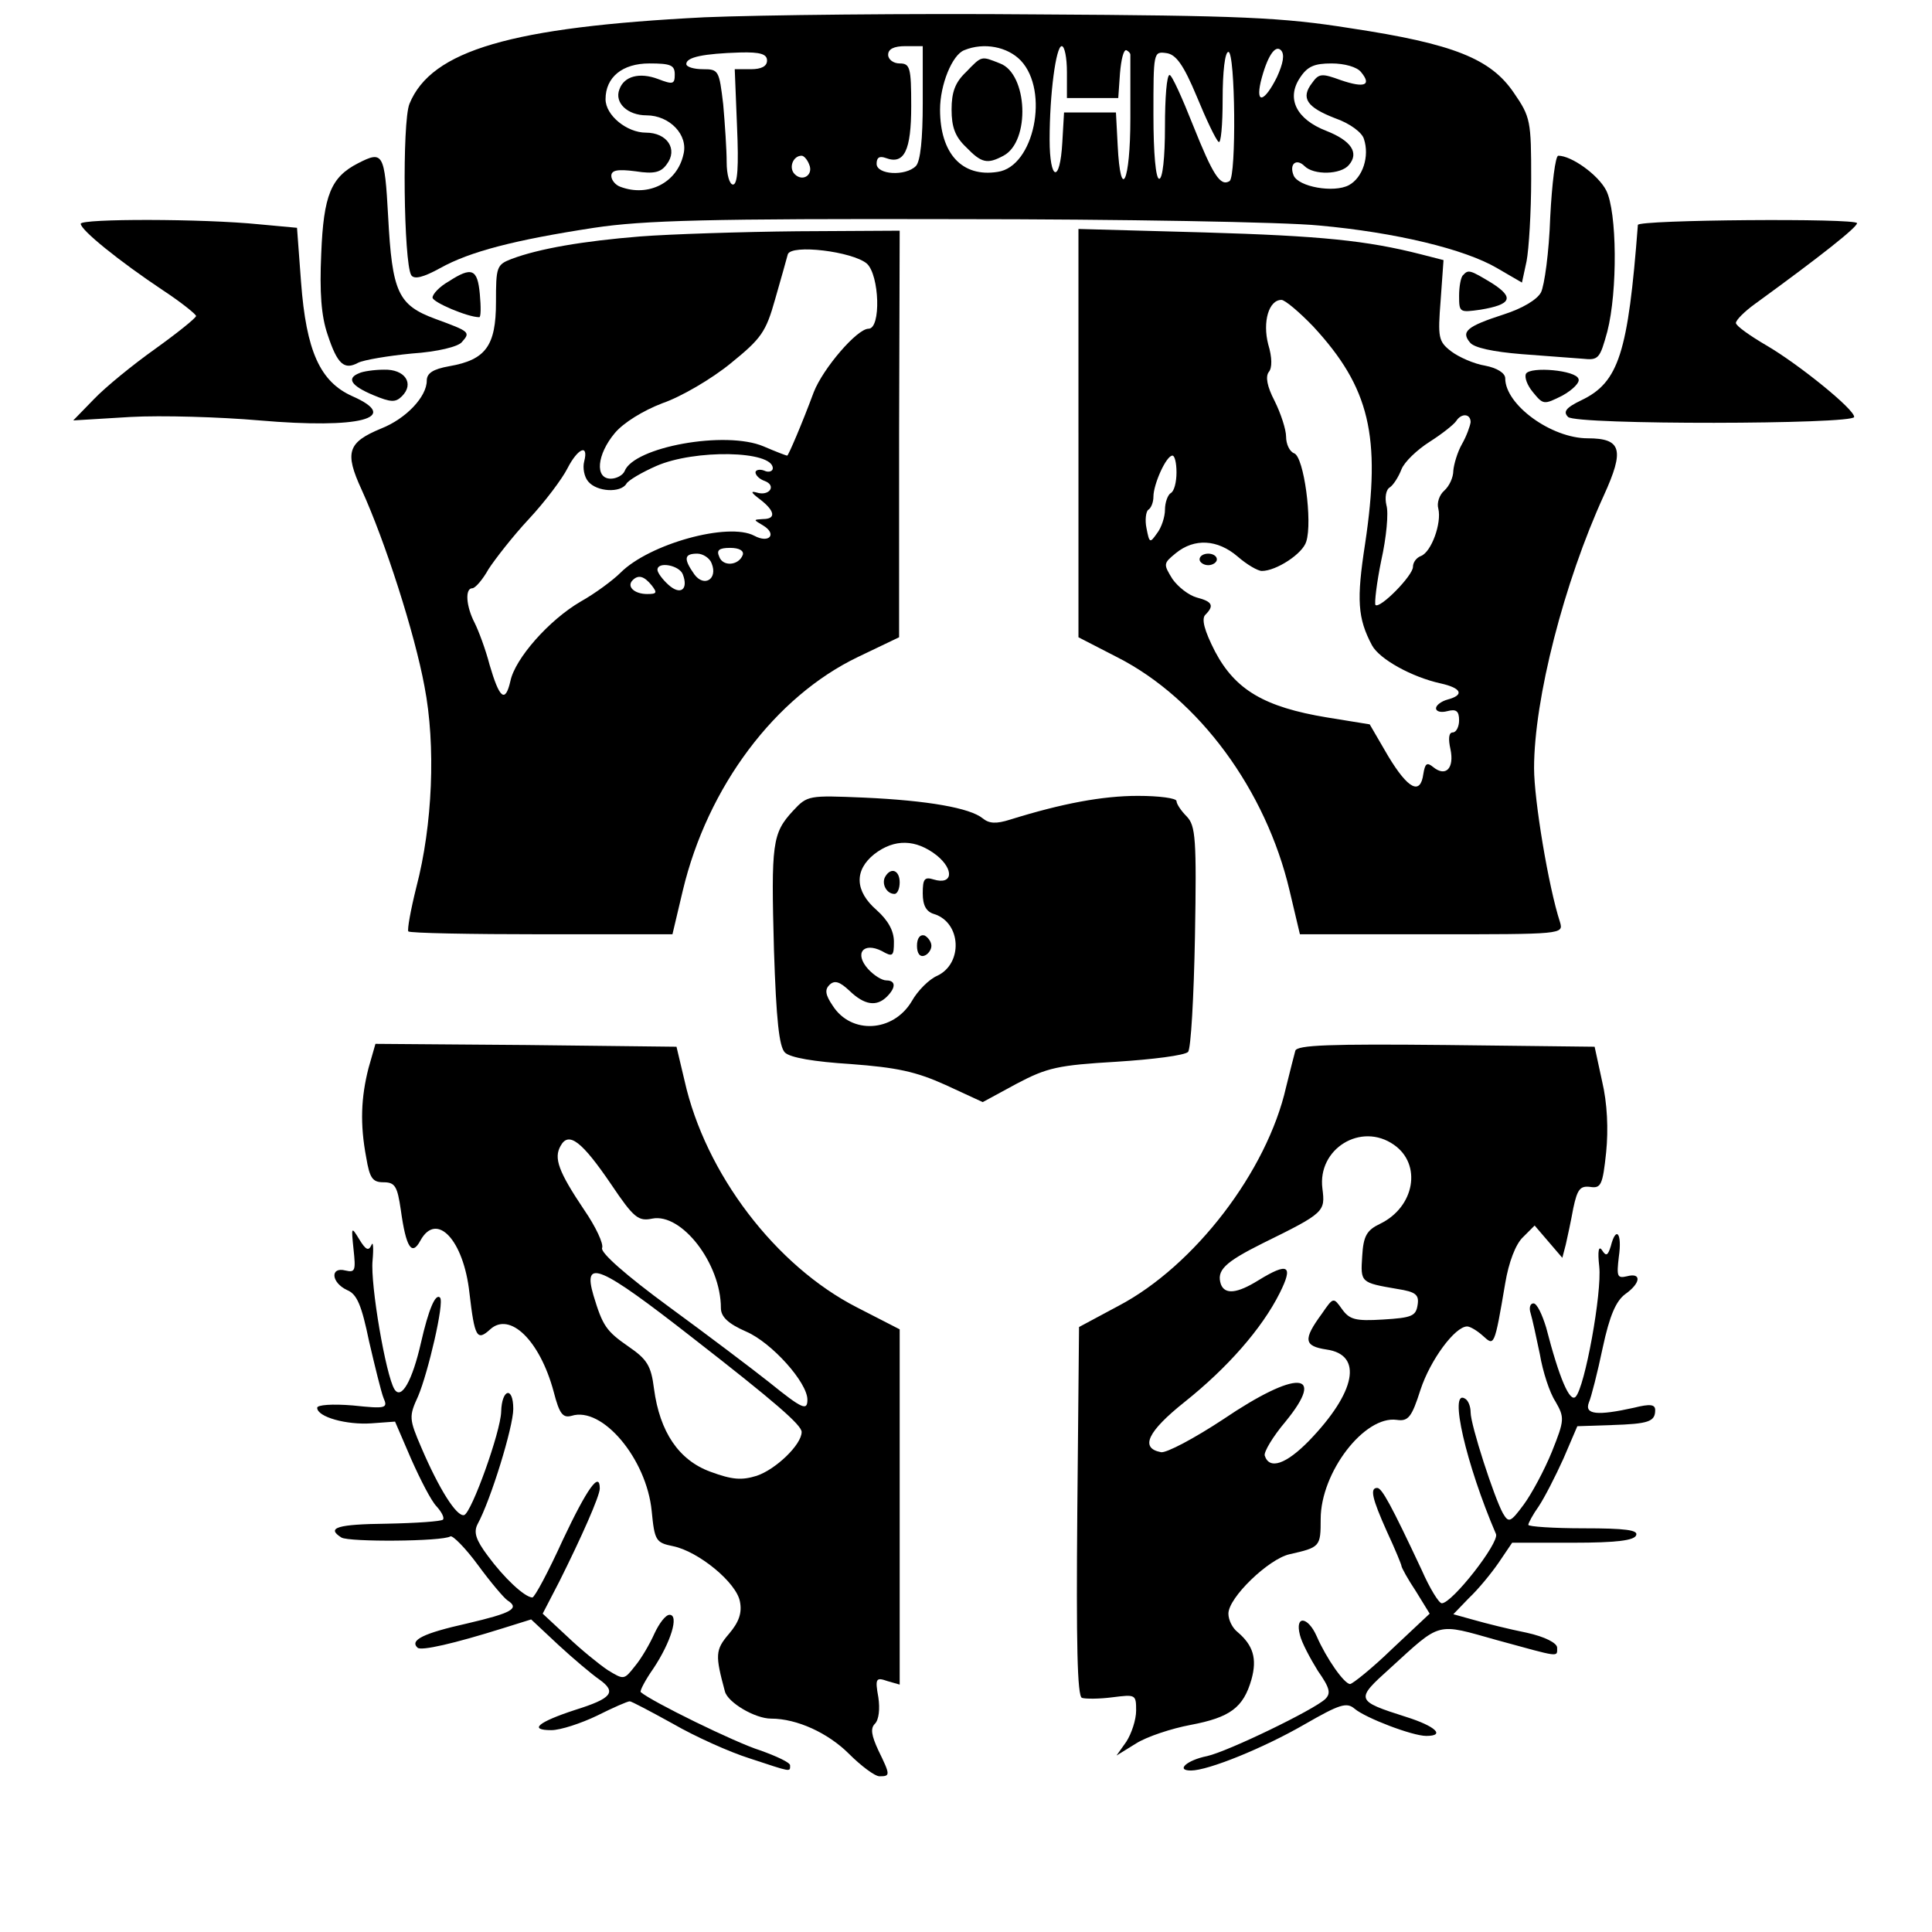 <svg version="1" xmlns="http://www.w3.org/2000/svg" width="446.667" height="446.667" viewBox="0 0 335 335"><path d="M122.1 3C88.7 4.7 74.8 8.7 71 18c-1.3 3.2-1 27.5.3 29.7.5.8 2.1.4 5-1.2 5.2-2.9 13-4.9 26.7-7 8.6-1.3 19.9-1.6 62.7-1.5 28.7 0 57 .5 63 1.1 13.3 1.2 25.3 4.1 30.9 7.4l4.3 2.5.8-3.7c.4-2.1.8-8.5.8-14.3 0-10-.1-10.7-3-14.9-4-5.9-10.4-8.5-28.3-11.2-11.9-1.9-19-2.2-54.2-2.4-22.3-.2-48.3.1-57.9.5zM160 17.8c0 6.3-.4 10.2-1.2 11-1.8 1.8-6.8 1.5-6.8-.4 0-1.1.5-1.4 1.6-1 3.2 1.2 4.4-1.3 4.4-9 0-6.7-.2-7.4-2-7.4-1.1 0-2-.7-2-1.5 0-1 1-1.5 3-1.5h3v9.8zm17-7.3c5 5.3 2.3 18.4-4 19.3-6.2 1-10-3.2-10-10.8 0-4.3 2.1-9.5 4.2-10.3 3.4-1.4 7.5-.6 9.8 1.8zm8 2V17h8.9l.3-4.3c.2-2.3.6-4.1 1.1-4 .4.2.7.5.7.8v11c0 11.1-1.7 14.7-2.2 4.7l-.3-5.7h-9l-.3 5.2c-.4 7.2-2.2 6.7-2.2-.5 0-7.9 1.1-16.2 2.1-16.2.5 0 .9 2 .9 4.5zm36.4.9c-2.1 4.2-3.7 4.8-2.8.8 1.1-4.4 2.5-6.5 3.5-5.5.7.7.4 2.3-.7 4.7zM133 10.5c0 1-1 1.5-2.8 1.5h-2.8l.4 10c.3 6.9.1 10-.7 10-.6 0-1.1-1.7-1.1-3.9 0-2.1-.3-6.6-.6-10-.7-5.9-.8-6.1-3.5-6.1-1.6 0-2.9-.4-2.9-.9 0-1.2 3-1.8 9.3-2 3.6-.1 4.7.3 4.7 1.4zm74.5 6.2c1.6 3.9 3.3 7.5 3.8 7.9.4.4.7-2.9.7-7.4 0-4.8.4-8.2 1-8.2 1.2 0 1.4 21.6.2 22.4-1.6 1-2.9-1.1-6.3-9.6-1.9-4.8-3.7-8.8-4.1-8.8-.5 0-.8 4-.8 9 0 5.3-.4 9-1 9s-1-4.4-1-11.1c0-10.8 0-11 2.2-10.7 1.7.2 3 2 5.3 7.5zM117 12.9c0 1.7-.3 1.8-2.9.8-3.2-1.2-5.9-.5-6.7 1.8-.9 2.3 1.4 4.5 4.7 4.5 4 0 7.3 3.4 6.4 6.8-1.1 4.9-6.1 7.4-10.9 5.6-.9-.3-1.6-1.2-1.6-1.9 0-1 1.1-1.2 4.2-.8 3.2.5 4.4.2 5.4-1.2 2-2.6.1-5.5-3.6-5.5-3.3 0-7-3-7-5.8 0-3.8 2.9-6.2 7.6-6.2 3.7 0 4.4.3 4.4 1.9zm119-.4c1.9 2.3.6 2.8-3.5 1.4-3.3-1.2-3.8-1.2-5 .5-2 2.6-.9 4.2 4 6.1 2.6.9 4.7 2.5 5 3.6 1 3-.2 6.7-2.6 8-2.6 1.4-8.8.3-9.6-1.7-.8-2 .5-3 1.9-1.6 1.6 1.6 6.3 1.5 7.7-.2 1.8-2.1.4-4.2-3.9-5.9-5.2-2-7-5.6-4.6-9.2 1.3-2 2.5-2.5 5.5-2.5 2.2 0 4.4.6 5.1 1.5zm-95.7 16c.8 1.8-1.1 3.1-2.5 1.7-1.1-1.1-.3-3.2 1.2-3.2.4 0 1 .7 1.3 1.5z"/><path d="M167.5 12.5c-1.9 1.8-2.5 3.5-2.5 6.5s.6 4.7 2.5 6.5c2.7 2.8 3.7 3 6.5 1.5 4.7-2.5 4.2-14.2-.6-16-3.3-1.3-3.1-1.4-5.9 1.5zM62.1 28.3c-4.7 2.4-6 5.5-6.4 15.7-.3 6.7 0 10.8 1.1 14 1.7 5.2 2.9 6.2 5.3 4.9 1-.5 5.2-1.2 9.3-1.6 4.5-.3 8.1-1.2 8.7-2 1.5-1.7 1.4-1.8-4.6-4-6.5-2.4-7.5-4.6-8.2-17.8-.6-11-.9-11.4-5.2-9.2zM268.8 37.7c-.2 6-1 11.8-1.6 13-.7 1.3-3.3 2.8-6.4 3.8-6.5 2.1-7.5 3-5.9 4.9.7.9 4 1.6 8.9 2 4.2.3 9 .7 10.6.8 2.8.3 3 0 4.3-4.7 1.8-7 1.7-20.8-.2-24.5-1.4-2.7-6-6-8.3-6-.5 0-1.1 4.8-1.4 10.7z"/><path d="M14 38.8c0 1.1 6.7 6.5 14.2 11.5 3.2 2.1 5.8 4.2 5.8 4.5-.1.4-3.2 2.9-7.1 5.7-3.8 2.7-8.6 6.6-10.6 8.7l-3.6 3.7 9.9-.6c5.4-.3 15.5 0 22.4.6 17.4 1.5 24.7-.4 16.1-4.2-5.6-2.5-8-7.8-8.9-19.8l-.7-9.4-6.5-.6c-9.8-1-31-1-31-.1zM284 39c-1.7 22.2-3.3 27.3-9.8 30.4-2.7 1.3-3.2 2-2.3 2.9 1.4 1.4 49.6 1.3 49.6 0 .1-1.3-9.7-9.2-15.2-12.4-2.9-1.7-5.3-3.4-5.3-3.9s1.5-2 3.3-3.3c11.7-8.5 17.7-13.3 17.7-14 0-.9-38-.6-38 .3z"/><path d="M111 41c-9.9.8-17.5 2.1-22.3 3.9-2.6 1-2.7 1.4-2.7 7.5 0 7.6-1.8 10-8.1 11.1-2.8.5-3.9 1.2-3.9 2.5 0 2.8-3.6 6.6-7.9 8.3-5.8 2.4-6.4 4.1-3.4 10.6 4.1 9 9.2 24.9 10.9 34.1 2 10.3 1.4 24.1-1.4 34.8-1 4-1.6 7.4-1.4 7.7.3.3 10.7.5 23.2.5h22.6l1.8-7.6c4.3-18 16-33.6 30.4-40.5l7.1-3.4V75.2L156 40l-17.7.1c-9.8.1-22.1.5-27.3.9zm39.3 4.7c2.2 2 2.5 11.3.3 11.3-2 0-7.9 6.9-9.5 11-2 5.4-4.4 11-4.6 11-.2 0-2-.7-4.1-1.6-6.6-2.8-22.5.1-24.1 4.3-.3.7-1.4 1.3-2.4 1.3-2.8 0-2.4-4.2.7-7.9 1.5-1.8 4.9-3.9 8.3-5.2 3.2-1.1 8.5-4.2 11.8-6.9 5.3-4.3 6.1-5.4 7.7-11.1 1-3.5 2-7 2.2-7.8.6-1.8 11.2-.5 13.7 1.6zm-49 34.3c-.3 1.1 0 2.7.7 3.5 1.5 1.8 5.6 2 6.6.4.3-.6 2.7-2 5.2-3.1 6.6-2.9 20.2-2.7 20.2.4 0 .5-.7.8-1.5.4-.8-.3-1.5-.1-1.5.3 0 .5.7 1.2 1.6 1.5 2.1.8.8 2.7-1.4 2-1.1-.3-1 0 .6 1.2 2.6 2 2.8 3.4.5 3.4-1.7.1-1.7.1 0 1.1 2.5 1.5 1.1 3.2-1.5 1.8-4.5-2.4-18.2 1.4-23.2 6.4-1.3 1.3-4.4 3.6-6.9 5-5.5 3.2-11.4 9.9-12.2 13.8-.9 3.9-1.9 3-3.6-2.8-.7-2.7-1.9-5.9-2.6-7.3-1.5-2.9-1.7-6-.4-6 .5 0 1.8-1.5 2.8-3.3 1.1-1.7 4.2-5.7 7-8.7 2.8-3 5.8-7 6.7-8.8 1.8-3.5 3.7-4.3 2.9-1.2zm27.5 16.2c-.7 1.9-3.5 2.1-4.1.3-.5-1.1 0-1.5 1.9-1.5 1.6 0 2.4.5 2.2 1.2zm-5.4 1.5c1.1 2.7-1.3 4.2-3 1.9-1.9-2.7-1.8-3.6.5-3.6 1 0 2.2.8 2.5 1.7zm-5 1.9c1 2.6-.4 3.7-2.5 1.8-1-.9-1.9-2.1-1.9-2.6 0-1.5 3.8-.8 4.4.8zm-5.4 1.9c1 1.3.9 1.5-.8 1.5-2.2 0-3.6-1.3-2.5-2.4 1-1 2-.7 3.3.9zM187 75.1v35.4l6.8 3.5c14.1 7.2 25.7 23 29.8 40.4l1.8 7.6h22.9c22.7 0 22.8 0 22.2-2.1-2-6.1-4.5-21.2-4.5-26.7 0-12 5.2-32.2 12.1-47.3 3.6-7.9 3.1-9.9-2.8-9.9-6.3 0-14.3-5.8-14.3-10.4 0-.9-1.4-1.8-3.5-2.2-1.9-.3-4.6-1.5-5.9-2.5-2.2-1.7-2.3-2.4-1.8-8.8l.5-7-3.9-1c-9.4-2.4-17.3-3.2-37.6-3.8l-21.8-.6v35.4zm40.7-18.5c9.8 10.6 11.8 19 9 37.7-1.5 9.7-1.3 12.9 1.2 17.6 1.3 2.4 6.9 5.5 11.9 6.6 3.6.8 4.2 2 1.2 2.8-1.1.3-2 1-2 1.5 0 .6.9.8 2 .5 1.5-.4 2 0 2 1.6 0 1.1-.5 2.1-1.1 2.1-.7 0-.8 1.1-.4 2.9.7 3.3-.8 4.9-3 3.1-1.1-.9-1.4-.6-1.7 1.2-.5 3.7-2.6 2.7-6.1-3.1l-3.2-5.5-7.4-1.2c-10.9-1.8-15.9-4.8-19.4-11.4-1.9-3.7-2.4-5.7-1.7-6.4 1.6-1.6 1.2-2.3-1.5-3-1.4-.4-3.2-1.8-4.2-3.2-1.6-2.6-1.6-2.7.6-4.5 3.2-2.6 7.2-2.4 10.7.6 1.6 1.4 3.5 2.5 4.2 2.5 2.5 0 7.1-3 7.7-5.1 1.1-3.4-.4-14.7-2.1-15.3-.8-.3-1.4-1.6-1.4-2.9 0-1.2-.9-4-2-6.2-1.3-2.5-1.6-4.2-1-5 .6-.7.6-2.5-.1-4.8-1-3.9.1-7.7 2.3-7.7.6 0 3.1 2.1 5.5 4.6zM255 73.2c-.1.7-.7 2.4-1.5 3.8s-1.4 3.5-1.5 4.6c0 1.2-.7 2.7-1.6 3.5-.8.7-1.3 2.1-1 3.1.6 2.5-1.2 7.5-3 8.2-.8.3-1.4 1.1-1.4 1.9 0 1.5-5.7 7.3-6.5 6.6-.2-.3.2-3.8 1-7.7.9-4 1.3-8.3.9-9.6-.3-1.3-.1-2.7.6-3.1.6-.4 1.5-1.8 2-3.1s2.7-3.4 4.9-4.8 4.2-3 4.6-3.6c.9-1.4 2.5-1.3 2.5.2zm-51 8.7c0 1.7-.4 3.3-1 3.6-.5.3-1 1.6-1 2.9 0 1.2-.6 3.1-1.4 4.1-1.2 1.7-1.3 1.7-1.8-.9-.3-1.4-.1-2.9.3-3.2.5-.3.9-1.3.9-2.3 0-2.1 2.2-7.1 3.3-7.1.4 0 .7 1.3.7 2.9z"/><path d="M208 97c0 .5.7 1 1.5 1s1.5-.5 1.5-1c0-.6-.7-1-1.5-1s-1.5.4-1.5 1zM77.8 48.8c-1.6.9-2.8 2.2-2.8 2.8 0 .8 6.1 3.4 8.1 3.4.3 0 .3-1.8.1-4-.4-4.4-1.4-4.8-5.4-2.2zM253.7 47.7c-.4.3-.7 2-.7 3.6 0 2.9.1 2.9 3.7 2.4 5.4-.9 5.9-2.1 2-4.6-3.8-2.3-4.1-2.4-5-1.4zM62.3 64.7c-2.3.9-1.4 2.2 2.4 3.8 3.1 1.3 3.9 1.3 5 .2 2.2-2.2.5-4.7-3.1-4.6-1.7 0-3.7.3-4.3.6zM264.6 64.8c-.3.6.2 2 1.2 3.2 1.8 2.2 1.9 2.2 5.1.6 1.8-1 3.1-2.3 2.8-2.9-.4-1.5-8.3-2.2-9.1-.9zM137.5 140.6c-3.6 3.9-3.8 5.6-3.3 24.1.4 12.2.9 16.8 1.9 17.8.9.9 5.1 1.6 11.4 2 8 .6 11.3 1.3 16.4 3.6l6.5 3 5.9-3.2c5.3-2.8 7.2-3.2 17.3-3.8 6.3-.4 11.8-1.1 12.4-1.7.5-.5 1-9.5 1.2-20 .3-17 .1-19.2-1.4-20.8-1-1-1.8-2.2-1.8-2.7s-3-.9-6.7-.9c-6.1 0-13.1 1.3-22.1 4.1-2.5.8-3.7.7-4.8-.2-2.2-1.8-9.5-3.1-20.6-3.6-9.6-.4-9.8-.4-12.3 2.3zm24.9 7.7c3.1 2.5 2.8 5.2-.5 4.2-1.6-.5-1.9-.1-1.9 2.4 0 2.1.6 3.2 2 3.6 4.7 1.5 5 8.6.5 10.7-1.4.6-3.4 2.6-4.4 4.4-3.2 5.4-10.5 5.8-13.7.8-1.3-1.9-1.4-2.8-.6-3.6.9-.9 1.8-.6 3.5 1 2.6 2.5 4.7 2.8 6.5 1 1.6-1.6 1.5-2.8-.1-2.8-.8 0-2.2-.9-3.2-2-2.4-2.7-.8-4.7 2.4-3.1 1.9 1.1 2.1.9 2.1-1.6 0-1.9-1-3.7-3-5.5-3.8-3.3-3.9-6.9-.4-9.7 3.5-2.7 7.2-2.6 10.8.2z"/><path d="M153.5 152c-.7 1.2.2 3 1.6 3 .5 0 .9-.9.9-2 0-2.1-1.5-2.7-2.5-1zM159 164c0 1.3.5 2 1.3 1.7.6-.2 1.2-1 1.2-1.7s-.6-1.5-1.2-1.8c-.8-.2-1.3.5-1.3 1.8zM63.9 185.2c-1.3 5.1-1.5 9.7-.4 15.5.6 3.6 1.1 4.3 3 4.3 2 0 2.4.7 3 4.8.9 6.5 1.9 8.1 3.4 5.3 2.8-5.1 7.5-.1 8.5 9.1.9 7.7 1.3 8.4 3.6 6.3 3.4-3.1 8.6 1.9 11 10.8 1 3.9 1.6 4.6 3.1 4.2 5.3-1.7 13 7.4 13.9 16.5.5 5.1.7 5.5 3.7 6.1 4.4.9 11 6.3 11.6 9.6.4 2-.2 3.6-1.9 5.6-2.4 2.8-2.4 3.7-.7 10 .5 1.9 5.2 4.7 8 4.7 4.5 0 9.9 2.5 13.5 6.1 2.1 2.1 4.5 3.9 5.3 3.9 1.9 0 1.9-.2-.2-4.5-1.2-2.6-1.4-3.8-.6-4.6.7-.7.9-2.6.6-4.6-.6-3.3-.4-3.5 1.6-2.8l2.1.6v-61.6l-7.4-3.8c-14.1-7.2-26.3-23.2-29.9-39.3l-1.4-5.9-26.1-.3-26.1-.2-1.2 4.2zm42.1 20.2c3.9 5.8 4.7 6.4 7.1 5.9 5.1-1 11.9 7.8 11.9 15.5 0 1.5 1.2 2.7 4.4 4.1 4.4 1.9 10.6 8.8 10.6 11.8 0 2-.9 1.6-6.6-3-2.9-2.3-10.7-8.2-17.4-13.1-7.5-5.5-11.9-9.4-11.6-10.2.3-.7-1.1-3.7-3.1-6.6-4.5-6.7-5.3-9-4.1-11.1 1.4-2.6 3.7-.8 8.8 6.7zm14 26.5c14.4 11.2 19 15.2 19 16.4 0 2.2-4.5 6.5-7.8 7.6-2.6.8-4.2.7-8-.7-5.5-2-8.8-6.9-9.8-14.4-.5-4-1.2-5.1-4.4-7.3-3.9-2.7-4.5-3.6-6.1-8.9-1.9-6.5 1.1-5.2 17.1 7.3zM224.6 182.2c-.2.7-.9 3.5-1.6 6.3-3.3 14.6-15.9 31-29 37.9l-6.9 3.7-.3 31.9c-.2 23 0 32.1.8 32.4.6.2 3 .2 5.3-.1 4-.5 4.1-.5 4.1 2.3 0 1.6-.8 4-1.7 5.4l-1.7 2.4 3.4-2.1c1.9-1.2 6.2-2.6 9.4-3.2 6.9-1.3 9.2-3 10.6-7.9 1-3.6.3-5.9-2.4-8.2-.9-.7-1.6-2.1-1.6-3.2 0-2.8 7-9.5 10.6-10.3 5.3-1.2 5.4-1.3 5.4-6.1 0-8.1 7.6-18 13.2-17.2 2 .3 2.6-.5 4.1-5.2 1.7-5.2 6-11 8.1-11 .5 0 1.7.7 2.7 1.6 2 1.8 2 2.1 3.9-9.1.6-3.6 1.8-6.8 3.1-8l2-2 2.4 2.8 2.4 2.8.6-2.3c.3-1.3.9-4.1 1.3-6.3.7-3.3 1.2-3.9 2.9-3.7 1.9.3 2.2-.3 2.8-6 .4-4 .2-8.5-.7-12.3l-1.3-6-25.8-.3c-20.1-.2-25.8 0-26.1 1zm17.1 16.3c4.9 3.4 3.6 10.8-2.4 13.7-2.3 1.1-2.9 2.1-3.1 5.6-.3 4.6-.3 4.6 6.1 5.7 3.2.5 3.8 1 3.5 2.8-.3 1.9-1 2.2-6 2.5-4.8.3-5.8 0-7.1-1.8-1.5-2.1-1.5-2.1-3.5.8-3.3 4.5-3.1 5.6.8 6.2 6.4.9 5.1 7.4-3 15.8-4 4.1-6.9 5.1-7.7 2.6-.2-.6 1.4-3.3 3.6-5.9 7.2-8.8 1.9-9-10.8-.4-5 3.3-9.9 5.9-10.8 5.7-3.7-.7-2.3-3.6 4.1-8.7 7.4-5.9 13.4-12.7 16.5-18.9 2.4-4.8 1.5-5.4-3.7-2.2-3.7 2.3-5.8 2.5-6.5.7-.8-2.4.6-3.8 7.2-7.1 10.8-5.3 10.9-5.5 10.4-9.5-.9-6.9 6.7-11.6 12.4-7.6z"/><path d="M61.3 216.6c.4 3.7.3 4.1-1.4 3.7-2.7-.7-2.5 2.1.3 3.4 1.7.7 2.5 2.6 3.8 8.9 1 4.3 2.1 8.8 2.5 9.8.8 1.8.4 1.9-5.3 1.3-3.6-.3-6.2-.1-6.2.4 0 1.6 5.1 3 9.4 2.7l4.1-.3 2.8 6.5c1.6 3.6 3.5 7.3 4.4 8.2.9 1 1.4 2 1.1 2.3-.3.3-4.6.6-9.7.7-8.6.1-10.6.7-7.9 2.4 1.3.8 17.5.7 18.9-.2.4-.2 2.6 2 4.8 5 2.2 3 4.5 5.7 5.1 6.1 2.2 1.4.7 2.2-7 4-7.6 1.7-10 2.9-8.6 4.2.6.6 6.3-.7 14.9-3.4l4.8-1.5 4.7 4.4c2.6 2.4 5.8 5.1 7.1 6 3.1 2.2 2.2 3.3-4.2 5.3-6.4 2.1-8.1 3.5-4.1 3.5 1.6 0 5.2-1.2 7.9-2.5 2.8-1.4 5.3-2.5 5.7-2.5.3 0 3.7 1.8 7.5 3.9 3.8 2.2 9.8 4.9 13.3 6 7.3 2.4 7 2.4 7 1.2 0-.5-2.4-1.6-5.2-2.6-4.2-1.3-18.9-8.5-20.7-10.1-.2-.2.8-2.1 2.2-4.1 3-4.5 4.5-9.3 2.8-9.3-.7 0-1.8 1.5-2.6 3.2-.8 1.8-2.3 4.4-3.4 5.7-1.9 2.4-1.9 2.4-4.7.7-1.5-1-4.7-3.6-7-5.8l-4.3-4 2.9-5.6c3.8-7.6 7-14.8 7-16.1 0-3.1-2.2 0-6.4 8.9-2.5 5.5-4.9 10-5.3 10-1.4-.1-4.9-3.4-7.7-7.2-2.1-2.8-2.5-4.1-1.8-5.5 2.3-4.2 6.2-16.9 6.2-20 0-4-2-3.5-2.1.5-.1 3.5-5.1 17.4-6.4 17.9-1.3.4-4.4-4.6-7.4-11.6-2.2-5.1-2.2-5.5-.6-9 1.7-4 4.6-16.3 3.8-17.1-.8-.8-2 2.1-3.3 7.8-1.5 6.6-3.4 10-4.6 8.1-1.5-2.4-4.2-18.2-3.8-22.3.2-2.2.1-3.5-.2-2.7-.5 1.1-1 .8-2.1-1-1.4-2.3-1.4-2.2-1 1.7zM279.3 216.1c-.5 1.6-.8 1.8-1.5.7-.6-.9-.8.1-.5 2.8.5 4.5-2.5 21-4.1 22.6-1 1-2.8-3.1-5.1-12-.7-2.3-1.6-4.2-2.2-4.2-.6 0-.8.8-.5 1.7.3 1 1 4.2 1.6 7.1.5 3 1.7 6.7 2.7 8.2 1.6 2.8 1.6 3.2-.6 8.7-1.3 3.2-3.5 7.3-4.9 9.2-2.3 3.1-2.6 3.2-3.6 1.5-1.5-2.7-5.6-15.3-5.6-17.5 0-1-.4-2.1-1-2.4-2.8-1.7.2 11.4 5.4 23.5.6 1.5-7.6 12-9.4 12-.5 0-2.1-2.6-3.5-5.8-5.3-11.3-6.9-14.2-7.7-14.2-1.3 0-.9 1.8 1.7 7.6 1.4 3 2.5 5.7 2.5 5.9 0 .3 1.1 2.3 2.5 4.4l2.4 3.9-6.5 6.1c-3.5 3.4-6.9 6.1-7.3 6.1-1 0-4.1-4.4-5.8-8.3-1.5-3.4-3.8-3.7-2.9-.2.3 1.3 1.8 4.1 3.1 6.2 2.1 3 2.3 3.9 1.3 4.9-2 1.9-16.9 9.1-20.5 9.9-3.5.7-5.5 2.5-2.8 2.5 3 0 12.6-3.9 19.7-8 6.1-3.5 7.3-3.9 8.7-2.7 1.9 1.6 10 4.7 12.4 4.7 3.4 0 1.6-1.7-3.5-3.3-8.8-2.8-8.8-3-2.8-8.4 9-8.2 7.9-7.9 18.6-4.9 11 3 10.4 3 10.4 1.3 0-.8-2.1-1.9-5.3-2.6-3-.6-7-1.6-9.1-2.2l-3.6-1 2.7-2.8c1.6-1.5 3.9-4.3 5.2-6.2l2.3-3.4h10.6c7.5 0 10.6-.4 10.9-1.3.4-.9-1.9-1.2-9.1-1.2-5.3 0-9.6-.3-9.6-.6s.8-1.8 1.8-3.2c1-1.5 2.9-5.2 4.3-8.3l2.4-5.6 5.9-.2c6.5-.2 7.6-.6 7.6-2.6 0-1-.9-1.1-3.7-.4-6.3 1.4-8.6 1.2-7.8-.9.4-.9 1.5-5.2 2.4-9.5 1.2-5.6 2.3-8.1 3.9-9.3 2.7-1.9 2.9-3.8.3-3.1-1.7.4-1.8 0-1.4-3.4.6-4.1-.5-5.4-1.4-1.8z"/></svg>